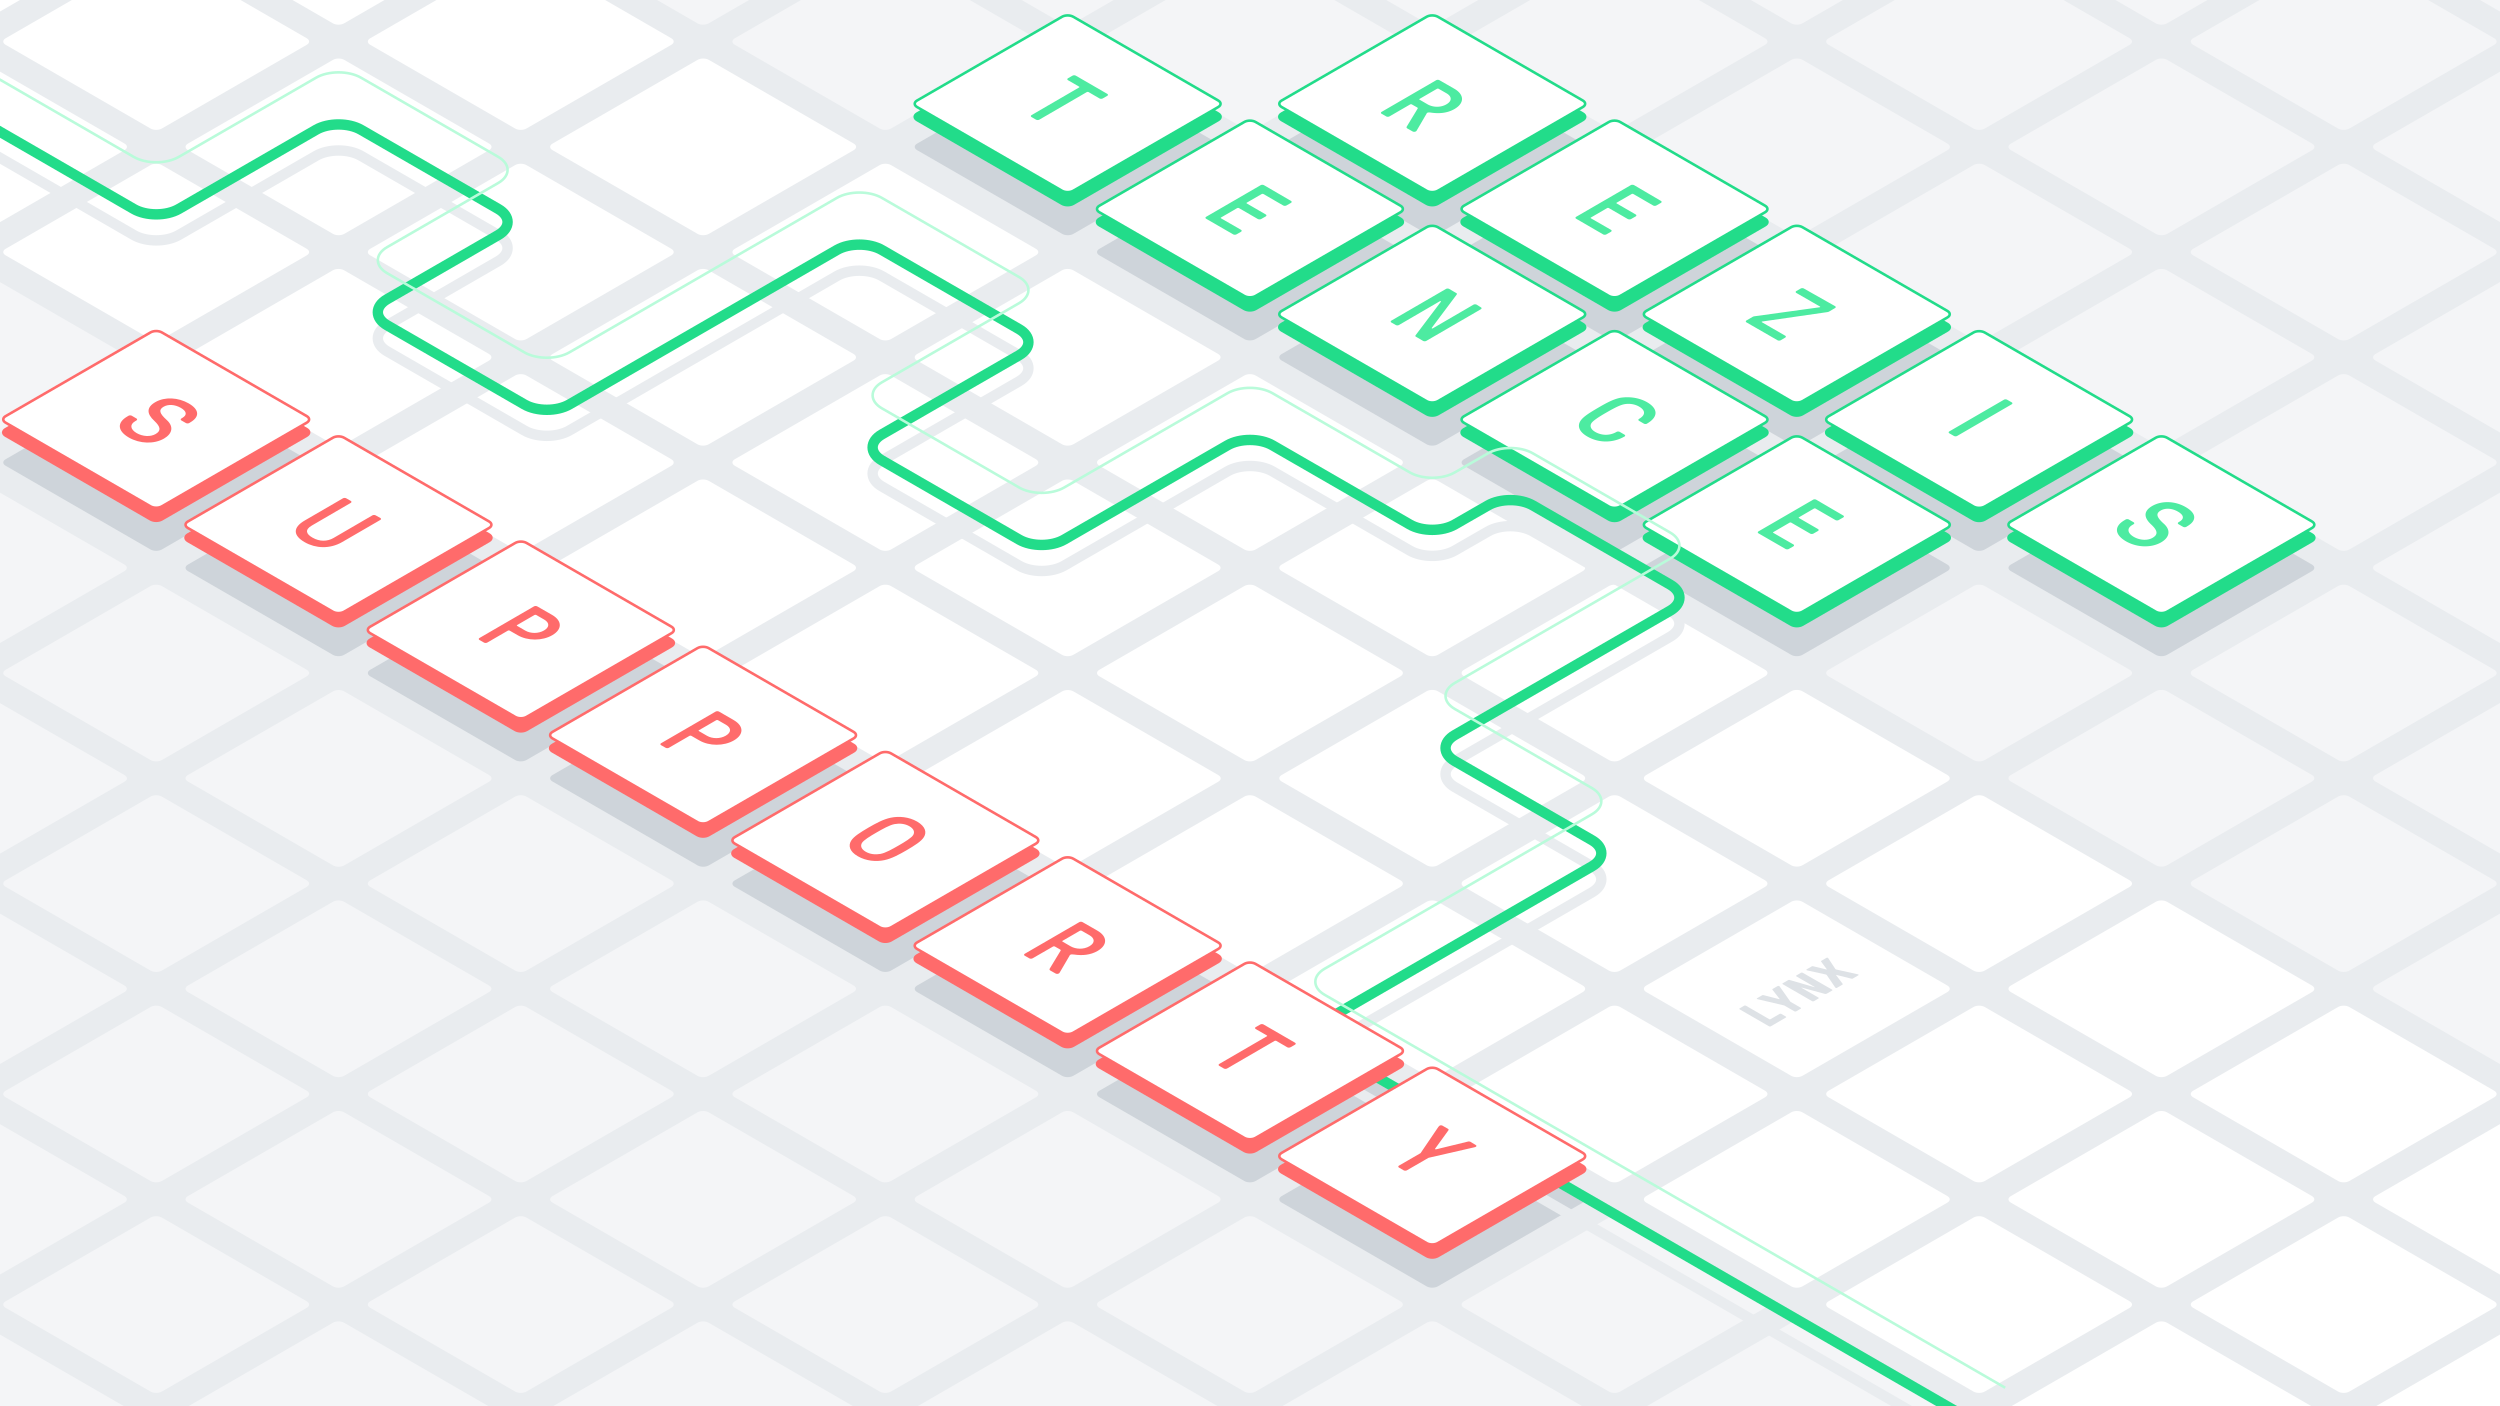 <svg xmlns="http://www.w3.org/2000/svg" xmlns:xlink="http://www.w3.org/1999/xlink" viewBox="0 0 1920 1080" xmlns:v="https://vecta.io/nano"><style><![CDATA[.R{fill:none}.S{stroke-miterlimit:10}.T{stroke-width:2}.U{stroke:#22dc8a}.V{fill:#fff}.W{stroke:#ff6b6b}.X{fill:#22dc8a}.Y{fill:#ff6b6b}.Z{fill:#ced4da}.a{fill:#f4f5f7}]]></style><path d="M-20-18.5h1960v1117H-20z" fill="#e9ecef"/><g class="V"><path d="M704.3 600.2c-2.4-1.4-2.4-3.6 0-5L815.7 531c2.4-1.4 6.3-1.4 8.7 0l111.3 64.3c2.4 1.4 2.4 3.6 0 5l-111.3 64.3c-2.4 1.4-6.3 1.4-8.7 0l-111.4-64.4z"/><use xlink:href="#B"/><use xlink:href="#B" x="-140" y="-80.8"/><path d="M284.3 357.7c-2.4-1.4-2.4-3.6 0-5l111.3-64.3c2.4-1.4 6.3-1.4 8.7 0l111.3 64.3c2.4 1.4 2.4 3.6 0 5L404.3 422c-2.4 1.4-6.3 1.4-8.7 0l-111.3-64.3z"/><use xlink:href="#B" x="-420" y="-242.5"/><path d="M4.3 196.1c-2.4-1.4-2.4-3.6 0-5l111.3-64.3c2.4-1.4 6.3-1.4 8.7 0l111.3 64.3c2.4 1.4 2.4 3.6 0 5l-111.3 64.3c-2.4 1.4-6.3 1.4-8.7 0L4.3 196.1zm-140-80.8c-2.4-1.4-2.4-3.6 0-5L-24.3 46c2.4-1.4 6.3-1.4 8.7 0l111.3 64.3c2.4 1.4 2.4 3.6 0 5l-111.3 64.3c-2.4 1.4-6.3 1.4-8.7 0l-111.4-64.3z"/><use xlink:href="#B" x="280" y="161.7"/><use xlink:href="#B" x="420" y="242.5"/><path d="M1124.3 842.7c-2.4-1.4-2.4-3.6 0-5l111.3-64.3c2.4-1.4 6.3-1.4 8.7 0l111.3 64.3c2.4 1.4 2.4 3.6 0 5L1244.3 907c-2.4 1.4-6.3 1.4-8.7 0l-111.3-64.3z"/><use xlink:href="#B" x="700" y="404.2"/><use xlink:href="#B" x="840" y="485"/><use xlink:href="#B" x="980" y="565.8"/></g><g class="Z"><use xlink:href="#B" y="161.7"/><path d="M424.3 600.2c-2.4-1.4-2.4-3.6 0-5L535.7 531c2.4-1.4 6.3-1.4 8.7 0l111.3 64.3c2.4 1.4 2.4 3.6 0 5l-111.3 64.3c-2.4 1.4-6.3 1.4-8.7 0l-111.4-64.4z"/><use xlink:href="#B" x="-280"/><use xlink:href="#B" x="-420" y="-80.8"/><path d="M4.3 357.7c-2.4-1.4-2.4-3.6 0-5l111.3-64.3c2.4-1.4 6.3-1.4 8.7 0l111.3 64.3c2.4 1.4 2.4 3.6 0 5L124.3 422c-2.4 1.4-6.3 1.4-8.7 0L4.3 357.7z"/></g><use xlink:href="#B" x="-700" y="-242.5" class="a"/><g class="Z"><use xlink:href="#B" x="140" y="242.5"/><path d="M844.3 842.7c-2.4-1.4-2.4-3.6 0-5l111.3-64.3c2.4-1.4 6.3-1.4 8.7 0l111.3 64.3c2.4 1.4 2.4 3.6 0 5L964.3 907c-2.4 1.4-6.3 1.4-8.7 0l-111.3-64.3z"/><use xlink:href="#B" x="420" y="404.2"/></g><g class="a"><use xlink:href="#B" x="560" y="485"/><use xlink:href="#B" x="700" y="565.8"/><use xlink:href="#B" x="-140" y="242.5"/><use xlink:href="#B" x="-280" y="161.7"/><path d="M144.3 600.2c-2.4-1.4-2.4-3.6 0-5L255.7 531c2.4-1.4 6.3-1.4 8.7 0l111.3 64.3c2.4 1.4 2.4 3.6 0 5l-111.3 64.3c-2.4 1.4-6.3 1.4-8.7 0l-111.4-64.4zm-140-80.8c-2.4-1.4-2.4-3.6 0-5l111.3-64.3c2.4-1.4 6.3-1.4 8.7 0l111.3 64.3c2.4 1.4 2.4 3.6 0 5l-111.3 64.3c-2.4 1.4-6.3 1.4-8.7 0L4.3 519.4z"/><use xlink:href="#B" x="-700" y="-80.8"/><path d="M564.3 842.7c-2.4-1.4-2.4-3.6 0-5l111.3-64.3c2.4-1.4 6.3-1.4 8.7 0l111.3 64.3c2.4 1.4 2.4 3.6 0 5L684.3 907c-2.4 1.4-6.3 1.4-8.7 0l-111.3-64.3z"/><use xlink:href="#B" x="140" y="404.2"/><use xlink:href="#B" x="280" y="485"/><use xlink:href="#B" x="420" y="565.8"/><path d="M284.3 842.7c-2.4-1.4-2.4-3.6 0-5l111.3-64.3c2.4-1.4 6.3-1.4 8.7 0l111.3 64.3c2.4 1.4 2.4 3.6 0 5L404.3 907c-2.4 1.4-6.3 1.4-8.7 0l-111.3-64.3z"/><use xlink:href="#B" x="-420" y="242.5"/><path d="M4.3 681.1c-2.4-1.4-2.4-3.6 0-5l111.3-64.3c2.4-1.4 6.3-1.4 8.7 0l111.3 64.3c2.4 1.4 2.4 3.6 0 5l-111.3 64.3c-2.4 1.4-6.3 1.4-8.7 0L4.3 681.1zm-140-80.9c-2.4-1.4-2.4-3.6 0-5L-24.3 531c2.4-1.4 6.3-1.4 8.7 0l111.3 64.3c2.4 1.4 2.4 3.6 0 5l-111.3 64.3c-2.4 1.4-6.3 1.4-8.7 0l-111.4-64.4z"/><use xlink:href="#B" x="-140" y="404.2"/><use xlink:href="#B" y="485"/><use xlink:href="#B" x="140" y="565.8"/><use xlink:href="#B" x="-420" y="404.2"/><path d="M4.3 842.7c-2.4-1.4-2.4-3.6 0-5l111.3-64.3c2.4-1.4 6.3-1.4 8.7 0l111.3 64.3c2.4 1.4 2.4 3.6 0 5L124.3 907c-2.4 1.4-6.3 1.4-8.7 0L4.3 842.7z"/><use xlink:href="#B" x="-700" y="242.5"/><use xlink:href="#B" x="-280" y="485"/><use xlink:href="#B" x="-140" y="565.8"/><path d="M4.3 1004.4c-2.4-1.4-2.4-3.6 0-5l111.3-64.3c2.4-1.4 6.3-1.4 8.7 0l111.3 64.3c2.4 1.4 2.4 3.6 0 5l-111.3 64.3c-2.4 1.4-6.3 1.4-8.7 0L4.3 1004.4z"/><use xlink:href="#B" x="-700" y="404.2"/><use xlink:href="#B" x="-420" y="565.8"/><use xlink:href="#B" x="-700" y="565.8"/></g><g class="V"><use xlink:href="#B" x="280"/><use xlink:href="#B" x="140" y="-80.8"/><path d="M564.3 357.7c-2.4-1.4-2.4-3.6 0-5l111.3-64.3c2.4-1.4 6.3-1.4 8.7 0l111.3 64.3c2.4 1.4 2.4 3.6 0 5L684.3 422c-2.4 1.4-6.3 1.4-8.7 0l-111.3-64.3z"/><use xlink:href="#B" x="-140" y="-242.5"/><use xlink:href="#B" x="-280" y="-323.3"/><path d="M144.3 115.3c-2.4-1.4-2.4-3.6 0-5L255.7 46c2.4-1.4 6.3-1.4 8.7 0l111.3 64.3c2.4 1.4 2.4 3.6 0 5l-111.3 64.3c-2.4 1.4-6.3 1.4-8.7 0l-111.4-64.3zM4.3 34.4c-2.4-1.4-2.4-3.6 0-5l111.3-64.3c2.4-1.4 6.3-1.4 8.7 0l111.3 64.3c2.4 1.4 2.4 3.6 0 5L124.3 98.7c-2.4 1.4-6.3 1.4-8.7 0L4.3 34.4zm-140-80.8c-2.4-1.4-2.4-3.6 0-5l111.3-64.3c2.4-1.4 6.3-1.4 8.7 0L95.7-51.4c2.4 1.4 2.4 3.6 0 5L-15.7 17.9c-2.4 1.4-6.3 1.4-8.7 0l-111.3-64.3z"/><use xlink:href="#B" x="420" y="80.8"/><use xlink:href="#B" x="560" y="161.7"/><use xlink:href="#B" x="700" y="242.5"/><path d="M1404.3 842.7c-2.4-1.4-2.4-3.6 0-5l111.3-64.3c2.4-1.4 6.3-1.4 8.7 0l111.3 64.3c2.4 1.4 2.4 3.6 0 5L1524.3 907c-2.4 1.4-6.3 1.4-8.7 0l-111.3-64.3z"/><use xlink:href="#B" x="980" y="404.2"/><use xlink:href="#B" x="1120" y="485"/><use xlink:href="#B" x="1260" y="565.8"/><use xlink:href="#B" x="420" y="-80.8"/><path d="M844.3 357.7c-2.4-1.4-2.4-3.6 0-5l111.3-64.3c2.4-1.4 6.3-1.4 8.7 0l111.3 64.3c2.4 1.4 2.4 3.6 0 5L964.3 422c-2.4 1.4-6.3 1.4-8.7 0l-111.3-64.3z"/><use xlink:href="#B" x="140" y="-242.5"/><use xlink:href="#B" y="-323.3"/><path d="M424.3 115.3c-2.4-1.4-2.4-3.6 0-5L535.7 46c2.4-1.4 6.3-1.4 8.7 0l111.3 64.3c2.4 1.4 2.4 3.6 0 5l-111.3 64.3c-2.4 1.4-6.3 1.4-8.7 0l-111.4-64.3zm-140-80.9c-2.4-1.4-2.4-3.6 0-5l111.3-64.3c2.4-1.4 6.3-1.4 8.7 0l111.3 64.3c2.4 1.4 2.4 3.6 0 5L404.3 98.7c-2.4 1.4-6.3 1.4-8.7 0L284.3 34.4zm-140-80.8c-2.4-1.4-2.4-3.6 0-5l111.3-64.3c2.4-1.4 6.3-1.4 8.7 0l111.3 64.3c2.4 1.4 2.4 3.6 0 5L264.3 17.9c-2.4 1.4-6.3 1.4-8.7 0L144.3-46.4z"/><use xlink:href="#B" x="560"/><use xlink:href="#B" x="700" y="80.8"/><use xlink:href="#B" x="840" y="161.7"/><use xlink:href="#B" x="980" y="242.5"/><path d="M1684.3 842.7c-2.4-1.4-2.4-3.6 0-5l111.3-64.3c2.4-1.4 6.3-1.4 8.7 0l111.3 64.3c2.4 1.4 2.4 3.6 0 5L1804.3 907c-2.4 1.4-6.3 1.4-8.7 0l-111.3-64.3z"/><use xlink:href="#B" x="1260" y="404.2"/></g><g class="Z"><path d="M1124.3 357.7c-2.4-1.4-2.4-3.6 0-5l111.3-64.3c2.4-1.4 6.3-1.4 8.7 0l111.3 64.3c2.4 1.4 2.4 3.6 0 5L1244.3 422c-2.4 1.4-6.3 1.4-8.7 0l-111.3-64.3z"/><use xlink:href="#B" x="420" y="-242.5"/><use xlink:href="#B" x="280" y="-323.3"/><path d="M704.3 115.3c-2.4-1.4-2.4-3.6 0-5L815.7 46c2.4-1.4 6.3-1.4 8.7 0l111.3 64.3c2.4 1.4 2.4 3.6 0 5l-111.3 64.3c-2.4 1.4-6.3 1.4-8.7 0l-111.4-64.3z"/></g><path d="M564.3 34.4c-2.4-1.4-2.4-3.6 0-5l111.3-64.3c2.4-1.4 6.3-1.4 8.7 0l111.3 64.3c2.4 1.4 2.4 3.6 0 5L684.3 98.7c-2.4 1.4-6.3 1.4-8.7 0L564.3 34.4zm-140-80.8c-2.4-1.4-2.4-3.6 0-5l111.3-64.3c2.4-1.4 6.3-1.4 8.7 0l111.3 64.3c2.4 1.4 2.4 3.6 0 5L544.3 17.9c-2.4 1.4-6.3 1.4-8.7 0L424.3-46.4z" class="a"/><use xlink:href="#B" x="700" y="-80.8" class="Z"/><g class="a"><use xlink:href="#B" x="840"/><use xlink:href="#B" x="980" y="80.8"/><use xlink:href="#B" x="1120" y="161.7"/><use xlink:href="#B" x="1260" y="242.5"/></g><g class="Z"><use xlink:href="#B" x="700" y="-242.5"/><use xlink:href="#B" x="560" y="-323.3"/><path d="M984.3 115.3c-2.4-1.4-2.4-3.6 0-5L1095.7 46c2.4-1.4 6.3-1.4 8.7 0l111.3 64.3c2.4 1.4 2.4 3.6 0 5l-111.3 64.3c-2.4 1.4-6.3 1.4-8.7 0l-111.4-64.3z"/></g><path d="M844.3 34.4c-2.4-1.4-2.4-3.6 0-5l111.3-64.3c2.4-1.4 6.3-1.4 8.7 0l111.3 64.3c2.4 1.4 2.4 3.6 0 5L964.3 98.7c-2.4 1.4-6.3 1.4-8.7 0L844.3 34.4zm-140-80.8c-2.4-1.4-2.4-3.6 0-5l111.3-64.3c2.4-1.4 6.3-1.4 8.7 0l111.3 64.3c2.4 1.4 2.4 3.6 0 5L824.3 17.9c-2.4 1.4-6.3 1.4-8.7 0L704.3-46.4z" class="a"/><g class="Z"><path d="M1404.3 357.7c-2.4-1.4-2.4-3.6 0-5l111.3-64.3c2.4-1.4 6.3-1.4 8.7 0l111.3 64.3c2.4 1.4 2.4 3.6 0 5L1524.3 422c-2.4 1.4-6.3 1.4-8.7 0l-111.3-64.3z"/><use xlink:href="#B" x="980" y="-80.8"/></g><g class="a"><use xlink:href="#B" x="1120"/><use xlink:href="#B" x="1260" y="80.8"/><use xlink:href="#B" x="840" y="-323.3"/><path d="M1264.3 115.3c-2.4-1.4-2.4-3.6 0-5L1375.7 46c2.4-1.4 6.3-1.4 8.7 0l111.3 64.3c2.4 1.4 2.4 3.6 0 5l-111.3 64.3c-2.4 1.4-6.3 1.4-8.7 0l-111.4-64.3z"/><use xlink:href="#B" x="560" y="-485"/><path d="M984.3-46.4c-2.4-1.4-2.4-3.6 0-5l111.3-64.3c2.4-1.4 6.3-1.4 8.7 0l111.3 64.3c2.4 1.4 2.4 3.6 0 5l-111.3 64.3c-2.4 1.4-6.3 1.4-8.7 0L984.3-46.4z"/><use xlink:href="#B" x="980" y="-242.5"/><path d="M1684.3 357.7c-2.4-1.4-2.4-3.6 0-5l111.3-64.3c2.4-1.4 6.3-1.4 8.7 0l111.3 64.3c2.4 1.4 2.4 3.6 0 5L1804.3 422c-2.4 1.4-6.3 1.4-8.7 0l-111.3-64.3z"/><use xlink:href="#B" x="1260" y="-80.8"/><path d="M1544.3 115.3c-2.4-1.4-2.4-3.6 0-5L1655.7 46c2.4-1.4 6.3-1.4 8.7 0l111.3 64.3c2.4 1.4 2.4 3.6 0 5l-111.3 64.3c-2.4 1.4-6.3 1.4-8.7 0l-111.4-64.3z"/><use xlink:href="#B" x="840" y="-485"/><use xlink:href="#B" x="700" y="-565.8"/><use xlink:href="#B" x="1120" y="-323.3"/><use xlink:href="#B" x="1260" y="-242.5"/><use xlink:href="#B" x="1120" y="-485"/><use xlink:href="#B" x="980" y="-565.8"/><path d="M1824.3 115.3c-2.4-1.4-2.4-3.6 0-5L1935.7 46c2.4-1.4 6.3-1.4 8.7 0l111.3 64.3c2.4 1.4 2.4 3.6 0 5l-111.3 64.3c-2.4 1.4-6.3 1.4-8.7 0l-111.4-64.3z"/><use xlink:href="#B" x="1260" y="-565.8"/></g><g stroke-width="8" class="R S"><path d="M-40 98.1l142.7 82.4c9.5 5.5 25.1 5.5 34.6 0l105.4-60.8c9.5-5.5 25.1-5.5 34.6 0l105.4 60.8c9.5 5.5 9.5 14.5 0 20l-85.4 49.3c-9.5 5.5-9.5 14.5 0 20l105.4 60.8c9.5 5.5 25.1 5.5 34.6 0L642.7 212c9.5-5.5 25.1-5.5 34.6 0l105.4 60.8c9.5 5.5 9.5 14.5 0 20l-105.4 60.8c-9.5 5.5-9.5 14.5 0 20l105.4 60.8c9.5 5.5 25.1 5.5 34.6 0L942.7 362c9.5-5.5 25.1-5.5 34.6 0l105.4 60.8c9.5 5.5 25.1 5.5 34.6 0l25.4-14.6c9.5-5.5 25.1-5.5 34.6 0l105.4 60.8c9.5 5.5 9.5 14.5 0 20l-165.4 95.5c-9.5 5.5-9.5 14.5 0 20l105.4 60.8c9.5 5.5 9.5 14.5 0 20L1017.3 804c-9.5 5.5-9.5 14.5 0 20l522.7 301.8" stroke="#e9ecef"/><path d="M-40 78.1l142.7 82.4c9.5 5.5 25.1 5.5 34.6 0l105.4-60.8c9.5-5.5 25.1-5.5 34.6 0l105.4 60.8c9.5 5.5 9.5 14.5 0 20l-85.4 49.3c-9.5 5.5-9.5 14.5 0 20l105.4 60.8c9.5 5.5 25.1 5.5 34.6 0L642.7 192c9.5-5.5 25.1-5.5 34.6 0l105.4 60.8c9.5 5.5 9.5 14.5 0 20l-105.4 60.8c-9.5 5.5-9.5 14.5 0 20l105.4 60.8c9.5 5.5 25.1 5.5 34.6 0L942.7 342c9.5-5.5 25.1-5.5 34.6 0l105.4 60.8c9.5 5.5 25.1 5.5 34.6 0l25.4-14.6c9.5-5.5 25.1-5.5 34.6 0l105.4 60.8c9.5 5.5 9.5 14.5 0 20l-165.4 95.5c-9.5 5.5-9.5 14.5 0 20l105.4 60.8c9.5 5.5 9.5 14.5 0 20L1017.3 784c-9.5 5.5-9.5 14.5 0 20l522.7 301.8" class="U"/></g><path d="M1407 760c.4.2.4.6 0 .8l-4 2.3c-.6.3-1.1.3-1.5.2l-17.6-4.8c-.3-.1-.4.1-.2.2l12.8 7.4c.4.2.4.6 0 .8l-3.4 2a1.71 1.71 0 0 1-1.4 0l-22.5-13c-.4-.2-.4-.6 0-.8l4-2.3c.5-.3 1-.3 1.5-.1l18.6 5.4c.3.1.4-.1.2-.2l-13.8-8c-.4-.2-.4-.6 0-.8l3.4-2a1.71 1.71 0 0 1 1.4 0L1407 760zm-40.6-2.7c.2.1.3.2.5.5l8.2 11.6 7.8 4.5c.4.2.4.6 0 .8l-3.4 2a1.71 1.71 0 0 1-1.4 0l-7.8-4.5-20-4.7c-.5-.1-.7-.2-.9-.3s-.3-.4.1-.6l3.8-2.2c.3-.2.7-.2 1.2-.1l11.7 3c.3.1.4.1.5 0s.1-.2-.1-.3l-5.3-6.8c-.2-.3-.2-.5.1-.7l3.8-2.2c.6-.2.9-.1 1.2 0zm5.1 23.4c.4.2.4.6 0 .8l-11.5 6.7a1.71 1.71 0 0 1-1.4 0l-22.5-13c-.4-.2-.4-.6 0-.8l3.4-2a1.71 1.71 0 0 1 1.4 0l18 10.4c.2.1.5.1.7 0l7.1-4.1a1.71 1.71 0 0 1 1.4 0l3.4 2z" enable-background="new" fill="#dee2e6"/><path d="M1427.2 748.4c.2.1.4.4-.1.7l-4.1 2.4c-.3.2-.6.2-1.2.1l-11.2-2.8c-.2-.1-.3-.1-.4 0s-.1.1 0 .2l4.9 6.5c.2.3.2.5-.1.7l-4.1 2.4c-.4.3-1 .2-1.2 0a3.17 3.17 0 0 1-.5-.6l-6.2-9.1-.3-.3c-.1-.1-.3-.1-.5-.2l-14.2-3.1c-.2-.1-.4-.1-.5-.2-.3-.2-.3-.4.1-.7l3.8-2.2c.3-.2.6-.2 1.2-.1l9.9 2.4c.2.1.3.1.4 0s.1-.1 0-.2l-4.2-5.7c-.2-.3-.2-.5.1-.7l3.8-2.2c.5-.3.9-.2 1.2-.1.1.1.3.2.3.3l5.4 8.2.3.3c.1.1.2.1.5.2l15.8 3.5c.6.1.8.2 1.1.3z" fill="#dee2e6"/><use xlink:href="#B" x="-140" y="57.7" class="Y"/><use xlink:href="#B" x="-140" y="57.7" class="R S T W"/><use xlink:href="#C" class="Y"/><use xlink:href="#C" class="R S T W"/><use xlink:href="#B" x="-420" y="-103.9" class="Y"/><use xlink:href="#B" x="-420" y="-103.9" class="R S T W"/><use xlink:href="#D" class="Y"/><use xlink:href="#D" class="R S T W"/><use xlink:href="#B" y="138.5" class="Y"/><use xlink:href="#B" y="138.5" class="R S T W"/><use xlink:href="#B" x="140" y="219.4" class="Y"/><use xlink:href="#B" x="140" y="219.4" class="R S T W"/><use xlink:href="#B" x="280" y="300.2" class="Y"/><use xlink:href="#B" x="280" y="300.2" class="R S T W"/><use xlink:href="#B" x="420" y="381" class="Y"/><use xlink:href="#B" x="420" y="381" class="R S T W"/><use xlink:href="#E" class="X"/><use xlink:href="#E" class="R S T U"/><use xlink:href="#B" x="700" y="-265.6" class="X"/><use xlink:href="#B" x="700" y="-265.6" class="R S T U"/><use xlink:href="#F" class="X"/><use xlink:href="#F" class="R S T U"/><use xlink:href="#G" class="X"/><use xlink:href="#G" class="R S T U"/><use xlink:href="#B" x="980" y="-103.9" class="X"/><use xlink:href="#B" x="980" y="-103.9" class="R S T U"/><use xlink:href="#B" x="420" y="-265.6" class="X"/><use xlink:href="#B" x="420" y="-265.6" class="R S T U"/><use xlink:href="#H" class="X"/><use xlink:href="#H" class="R S T U"/><use xlink:href="#I" class="X"/><use xlink:href="#I" class="R S T U"/><use xlink:href="#J" class="X"/><use xlink:href="#J" class="R S T U"/><use xlink:href="#B" x="700" y="-103.9" class="X"/><use xlink:href="#B" x="700" y="-103.9" class="R S T U"/><use xlink:href="#K" class="V"/><use xlink:href="#K" class="R S T U"/><use xlink:href="#B" x="700" y="-275.6" class="V"/><use xlink:href="#B" x="700" y="-275.6" class="R S T U"/><use xlink:href="#L" class="V"/><use xlink:href="#L" class="R S T U"/><use xlink:href="#M" class="V"/><use xlink:href="#M" class="R S T U"/><use xlink:href="#B" x="980" y="-113.9" class="V"/><use xlink:href="#B" x="980" y="-113.9" class="R S T U"/><use xlink:href="#B" x="420" y="-275.6" class="V"/><use xlink:href="#B" x="420" y="-275.6" class="R S T U"/><use xlink:href="#N" class="V"/><use xlink:href="#N" class="R S T U"/><use xlink:href="#O" class="V"/><use xlink:href="#O" class="R S T U"/><use xlink:href="#P" class="V"/><use xlink:href="#P" class="R S T U"/><use xlink:href="#B" x="700" y="-113.9" class="V"/><use xlink:href="#B" x="700" y="-113.9" class="R S T U"/><use xlink:href="#B" x="-140" y="47.7" class="V"/><use xlink:href="#B" x="-140" y="47.7" class="R S T W"/><use xlink:href="#Q" class="V"/><use xlink:href="#Q" class="R S T W"/><use xlink:href="#B" x="-420" y="-113.9" class="V"/><use xlink:href="#B" x="-420" y="-113.9" class="R S T W"/><use xlink:href="#R" class="V"/><use xlink:href="#R" class="R S T W"/><use xlink:href="#B" y="128.5" class="V"/><use xlink:href="#B" y="128.5" class="R S T W"/><use xlink:href="#B" x="140" y="209.4" class="V"/><use xlink:href="#B" x="140" y="209.4" class="R S T W"/><use xlink:href="#B" x="280" y="290.2" class="V"/><use xlink:href="#B" x="280" y="290.2" class="R S T W"/><use xlink:href="#B" x="420" y="371" class="V"/><use xlink:href="#B" x="420" y="371" class="R S T W"/><g class="Y"><path d="M144.9 309.8c8.2 4.7 8.7 10.3 1.2 14.6l-.8.5c-.7.4-1.8.4-2.5 0l-3.5-2c-.7-.4-.7-1.1 0-1.5l.8-.5c3.8-2.2 3.3-5.1-1.3-7.7s-9.6-2.9-13.2-.8c-3.9 2.3-3.3 5 2.5 10.2 5.4 4.9 4.4 10.4-2.1 14.2-7.6 4.4-18.6 4.1-27.1-.8-8.7-5.1-9.2-11.4-1.2-16.1l1-.6c.7-.4 1.8-.4 2.5 0l3.6 2.1c.7.4.7 1.1 0 1.5l-1 .6c-4.3 2.5-3.8 6.2 1.1 9.1 4.7 2.7 10.6 3 14.5.8 4.4-2.5 4.1-5.5-.9-10.2-5.8-5.3-6.2-10.3.7-14.3 7.5-4.4 17.8-3.6 25.7.9zm147.2 88c.7.4.7 1.1 0 1.5l-29.3 17c-9.5 5.5-20.5 4.9-28.8.1-8.9-5.1-9.4-11.2.1-16.7l29.3-17c.7-.4 1.8-.4 2.5 0l3.5 2c.7.4.7 1.1 0 1.5l-29.9 17.4c-5.7 3.3-4.3 6.6.5 9.3 5.5 3.2 11.4 3 16.1.3l29.9-17.4c.7-.4 1.8-.4 2.5 0l3.6 2zm132 74.5c7.7 4.5 7.8 11 .1 15.5s-19 4.5-26.7 0l-6.1-3.5c-.4-.2-.9-.2-1.3 0l-15.9 9.2c-.7.4-1.8.4-2.5 0l-3.5-2c-.7-.4-.7-1.1 0-1.5l41.9-24.3c.7-.4 1.8-.4 2.5 0l11.5 6.6zm-20.7 12c4.2 2.4 10.1 2.4 14.4-.1s4.4-5.9.1-8.4l-6.1-3.5c-.4-.2-.9-.2-1.3 0l-13.3 7.7c-.4.2-.4.5 0 .7l6.2 3.6m160.2 68.8c7.7 4.5 7.8 11 .1 15.5s-19 4.5-26.7 0l-6.1-3.5c-.4-.2-.9-.2-1.3 0l-15.9 9.2c-.7.4-1.8.4-2.5 0l-3.5-2c-.7-.4-.7-1.1 0-1.5l41.9-24.3c.7-.4 1.8-.4 2.6 0l11.4 6.6zm-20.6 12c4.2 2.4 10.1 2.4 14.4-.1s4.4-5.9.1-8.4l-6.1-3.5c-.4-.2-.9-.2-1.3 0l-13.3 7.7c-.4.2-.4.5 0 .7l6.2 3.6m166.6 77.7c-2 3.4-7.3 6.6-13.2 10.1-5.9 3.4-11.5 6.5-17.3 7.7-6.3 1.3-13.9.7-20.3-3s-7.4-8.1-5.2-11.8c2-3.4 7.3-6.6 13.2-10.1 5.9-3.4 11.5-6.5 17.3-7.7 6.3-1.3 13.9-.7 20.3 3 6.4 3.8 7.4 8.2 5.2 11.8zm-33.4 13c3.9-.7 9.3-3.8 14-6.5s10-5.9 11.2-8.1.5-4.6-2.9-6.6-7.5-2.4-11.4-1.7-9.3 3.8-14 6.5-10 5.9-11.2 8.1-.5 4.6 2.9 6.6 7.5 2.4 11.4 1.7M821.4 734l-7.6 13c-.1.2-.3.5-.8.7-.6.3-1.5.4-2.4-.1l-3.9-2.2c-.8-.5-.8-1-.5-1.5l8.3-13.7c.2-.3.3-.7-.5-1.1l-3.9-2.2c-.4-.2-.9-.2-1.3 0L793 736c-.7.4-1.8.4-2.5 0l-3.5-2c-.7-.4-.7-1.1 0-1.5l41.9-24.3c.7-.4 1.8-.4 2.5 0l11.5 6.6c7.4 4.3 8.1 10.8.1 15.5-5.5 3.2-11.8 3.7-18 2.8-1.3-.2-2.3-.2-2.9.1-.4.2-.6.4-.7.8zm.9-7.2c3.9 2.2 9.8 2.6 14.4-.1s4-6.1.1-8.4l-6.1-3.5c-.4-.2-.9-.2-1.3 0l-13.3 7.7c-.4.2-.4.5 0 .7l6.2 3.6"/><use xlink:href="#S"/><path d="M1133.4 879.4c.6.3.7.9.1 1.3-.3.2-.6.3-1.5.5l-34.9 8-16.6 9.6c-.7.4-1.8.4-2.5 0l-3.6-2.1c-.7-.4-.7-1.1 0-1.5l16.6-9.6 13.7-20.2c.4-.5.6-.7.9-.9.6-.4 1.7-.3 2.2 0l4.2 2.4c.6.3.7.7.3 1.3l-10 13.8c-.3.3-.3.5-.1.6.3.1.6.1 1.1 0l23.8-5.8c1-.3 1.6-.2 2.2.1l4.1 2.5z"/></g><g fill="#4deba1"><path d="M991.5 154.3c.7.4.7 1.1 0 1.5l-3.5 2c-.7.4-1.8.4-2.5 0l-15.2-8.8c-.4-.2-.9-.2-1.3 0l-11.4 6.6c-.4.2-.4.5 0 .7l14.5 8.4c.7.4.7 1.1 0 1.5l-3.5 2c-.7.4-1.8.4-2.6 0l-14.5-8.4c-.4-.2-.9-.2-1.3 0l-12.4 7.2c-.4.2-.4.5 0 .7l15.3 8.8c.7.4.7 1.1 0 1.5l-3.5 2c-.7.4-1.8.4-2.5 0l-20.8-12c-.7-.4-.7-1.1 0-1.5l41.9-24.3c.7-.4 1.8-.4 2.5 0l20.8 12.1z"/><use xlink:href="#S" x="-144.2" y="-728.7"/><path d="M1137.3 236c.7.4.7 1.1 0 1.5l-41.9 24.3c-.7.4-1.8.4-2.5 0l-5.3-3.1c-.7-.4-.8-.7-.3-1.4l19.1-25.3c.3-.4.3-.6.1-.7s-.5-.1-.8.1l-31.3 18.2c-.7.4-1.8.4-2.5 0l-3.3-1.9c-.7-.4-.7-1.1 0-1.5l41.9-24.3c.7-.4 1.8-.4 2.5 0l5.3 3.1c.7.4.8.7.3 1.4l-18.8 25.1c-.3.4-.3.6-.1.7s.5.1.8-.1l31.1-18.1c.7-.4 1.8-.4 2.5 0l3.2 2zm127.5 72.8c8.7 5 9 11.4 0 16.6-.6.4-1.8.3-2.4-.1l-3.6-2.1c-.7-.4-.7-1.1 0-1.5 5.2-3 5-6.6-.1-9.5-3.3-1.9-7.6-2.5-11.5-1.7-3.8.8-9.1 3.8-13.8 6.5s-9.8 5.9-11.2 8c-1.4 2.3-.4 4.8 2.9 6.7a16.3 16.3 0 0 0 16.4 0c.7-.4 1.8-.4 2.5 0l3.6 2.1c.6.4.8 1 .1 1.4-9 5.2-20 5.1-28.7 0-6.4-3.7-7.6-8.1-5.3-11.8 2.1-3.4 7.5-6.6 13.4-10.1 5.9-3.4 11.4-6.6 17.3-7.8 6.4-1 14-.3 20.4 3.3zm150.8 87.1c.7.4.7 1.1 0 1.5l-3.5 2c-.7.4-1.8.4-2.5 0l-15.2-8.8c-.4-.2-.9-.2-1.3 0l-11.4 6.6c-.4.2-.4.5 0 .7l14.5 8.4c.7.4.7 1.1 0 1.5l-3.5 2c-.7.4-1.8.4-2.5 0l-14.5-8.4c-.4-.2-.9-.2-1.3 0l-12.4 7.2c-.4.2-.4.5 0 .7l15.3 8.8c.7.4.7 1.1 0 1.5l-3.5 2c-.7.4-1.8.4-2.5 0l-20.8-12c-.7-.4-.7-1.1 0-1.5l41.9-24.3c.7-.4 1.8-.4 2.5 0l20.7 12.1zm-140-241.6c.7.4.7 1.1 0 1.5l-3.5 2c-.7.4-1.8.4-2.5 0l-15.2-8.8c-.4-.2-.9-.2-1.3 0l-11.4 6.6c-.4.2-.4.5 0 .7l14.5 8.4c.7.4.7 1.1 0 1.5l-3.5 2c-.7.4-1.8.4-2.6 0l-14.5-8.4c-.4-.2-.9-.2-1.3 0l-12.4 7.2c-.4.2-.4.5 0 .7l15.3 8.8c.7.4.7 1.1 0 1.5l-3.5 2c-.7.4-1.8.4-2.5 0l-20.7-12c-.7-.4-.7-1.1 0-1.5l41.9-24.3c.7-.4 1.8-.4 2.6 0l20.6 12.1zm133.7 80.8c.7.4.7 1.1 0 1.5l-4.6 2.7c-.4.2-.8.3-1.3.4l-49.9 7.2c-.5.1-.7.3-.3.6l17.8 10.3c.7.4.7 1.1 0 1.5l-3.4 2c-.7.4-1.8.4-2.5 0l-23.8-13.7c-.7-.4-.7-1.1 0-1.5l4.8-2.8c.4-.2.8-.3 1.3-.4l50-6.9c.5-.1.7-.3.3-.6l-18.1-10.4c-.7-.4-.7-1.1 0-1.5l3.3-1.9c.7-.4 1.8-.4 2.5 0l23.9 13.5zM1545 309c.7.4.7 1.1 0 1.5l-41.9 24.3c-.7.4-1.8.4-2.5 0l-3.5-2c-.7-.4-.7-1.1 0-1.5L1539 307c.7-.4 1.8-.4 2.5 0l3.5 2zm133.7 80.5c8.2 4.7 8.6 10.3 1.2 14.6l-.8.5c-.7.4-1.8.4-2.5 0l-3.5-2c-.7-.4-.7-1.1 0-1.5l.8-.5c3.8-2.2 3.3-5.1-1.3-7.7-4.5-2.6-9.6-2.9-13.2-.8-3.9 2.3-3.3 5 2.5 10.2 5.4 4.9 4.4 10.4-2.1 14.2-7.6 4.4-18.6 4.1-27.1-.8-8.7-5.1-9.2-11.4-1.2-16.1l1-.6c.7-.4 1.8-.4 2.5 0l3.6 2.1c.7.4.7 1.1 0 1.5l-1 .6c-4.3 2.5-3.8 6.2 1.1 9.1 4.7 2.7 10.6 3 14.4.8 4.4-2.5 4.1-5.5-.9-10.2-5.8-5.3-6.2-10.3.7-14.3 7.7-4.4 18-3.7 25.8.9zM1095.6 87.3l-7.6 13c-.1.2-.3.5-.8.7-.6.3-1.5.4-2.4-.1l-3.9-2.2c-.8-.5-.8-1-.5-1.5l8.3-13.7c.2-.3.3-.7-.5-1.1l-3.9-2.2c-.4-.2-.9-.2-1.3 0l-15.9 9.2c-.7.4-1.8.4-2.5 0l-3.5-2c-.7-.4-.7-1.1 0-1.5l41.9-24.3c.7-.4 1.8-.4 2.5 0l11.5 6.6c7.4 4.3 8.1 10.8.1 15.5-5.5 3.2-11.8 3.7-18 2.8-1.3-.2-2.3-.2-2.9.1-.3.2-.5.4-.6.7zm.9-7.1c3.9 2.2 9.8 2.6 14.4-.1s4-6.1.1-8.4l-6.1-3.5c-.4-.2-.9-.2-1.3 0l-13.3 7.7c-.4.2-.4.5 0 .7l6.2 3.6"/></g><path d="M-40 38.1l142.7 82.4c9.5 5.5 25.1 5.5 34.6 0l105.4-60.8c9.5-5.5 25.1-5.5 34.6 0l105.4 60.8c9.5 5.5 9.5 14.5 0 20l-85.4 49.3c-9.5 5.5-9.5 14.5 0 20l105.4 60.8c9.5 5.5 25.1 5.5 34.6 0L642.7 152c9.5-5.5 25.1-5.5 34.6 0l105.4 60.8c9.5 5.5 9.5 14.5 0 20l-105.4 60.8c-9.5 5.5-9.5 14.5 0 20l105.4 60.8c9.5 5.5 25.1 5.5 34.6 0L942.7 302c9.5-5.5 25.1-5.5 34.6 0l105.4 60.8c9.5 5.5 25.1 5.5 34.6 0l25.4-14.6c9.5-5.5 25.1-5.5 34.6 0l105.4 60.8c9.5 5.5 9.5 14.5 0 20l-165.4 95.5c-9.5 5.5-9.5 14.5 0 20l105.4 60.8c9.5 5.5 9.5 14.5 0 20L1017.3 744c-9.5 5.5-9.5 14.5 0 20l522.7 301.8" stroke="#b9fbda" class="R S T"/><defs ><path id="B" d="M564.3 519.4c-2.4-1.4-2.4-3.6 0-5l111.3-64.3c2.4-1.4 6.3-1.4 8.7 0l111.3 64.3c2.4 1.4 2.4 3.6 0 5l-111.3 64.3c-2.4 1.4-6.3 1.4-8.7 0l-111.3-64.3z"/><path id="C" d="M284.3 496.3c-2.4-1.4-2.4-3.6 0-5L395.7 427c2.4-1.4 6.3-1.4 8.7 0l111.3 64.3c2.4 1.4 2.4 3.6 0 5l-111.3 64.3c-2.4 1.4-6.3 1.4-8.7 0l-111.4-64.3z"/><path id="D" d="M4.3 334.6c-2.4-1.4-2.4-3.6 0-5l111.3-64.3c2.4-1.4 6.3-1.4 8.7 0l111.3 64.3c2.4 1.4 2.4 3.6 0 5l-111.3 64.3c-2.4 1.4-6.3 1.4-8.7 0L4.3 334.6z"/><path id="E" d="M984.3 92.2c-2.4-1.4-2.4-3.6 0-5l111.3-64.3c2.4-1.4 6.3-1.4 8.7 0l111.3 64.3c2.4 1.4 2.4 3.6 0 5l-111.3 64.3c-2.4 1.4-6.3 1.4-8.7 0L984.3 92.2z"/><path id="F" d="M1124.3 173c-2.4-1.4-2.4-3.6 0-5l111.3-64.3c2.4-1.4 6.3-1.4 8.7 0l111.3 64.3c2.4 1.4 2.4 3.6 0 5l-111.3 64.3c-2.4 1.4-6.3 1.4-8.7 0L1124.3 173z"/><path id="G" d="M1404.3 334.7c-2.4-1.4-2.4-3.6 0-5l111.3-64.3c2.4-1.4 6.3-1.4 8.7 0l111.3 64.3c2.4 1.4 2.4 3.6 0 5L1524.3 399c-2.4 1.4-6.3 1.4-8.7 0l-111.3-64.3z"/><path id="H" d="M844.3 173c-2.4-1.4-2.4-3.6 0-5l111.3-64.3c2.4-1.4 6.3-1.4 8.7 0l111.3 64.3c2.4 1.4 2.4 3.6 0 5l-111.3 64.3c-2.4 1.4-6.3 1.4-8.7 0L844.3 173z"/><path id="I" d="M704.3 92.2c-2.4-1.4-2.4-3.6 0-5l111.3-64.3c2.4-1.4 6.3-1.4 8.7 0l111.3 64.3c2.4 1.4 2.4 3.6 0 5l-111.3 64.3c-2.4 1.4-6.3 1.4-8.7 0L704.3 92.2z"/><path id="J" d="M1124.3 334.7c-2.4-1.4-2.4-3.6 0-5l111.3-64.3c2.4-1.4 6.3-1.4 8.7 0l111.3 64.3c2.4 1.4 2.4 3.6 0 5L1244.3 399c-2.4 1.4-6.3 1.4-8.7 0l-111.3-64.3z"/><path id="K" d="M984.3 82.2c-2.4-1.4-2.4-3.6 0-5l111.3-64.3c2.4-1.4 6.3-1.4 8.7 0l111.3 64.3c2.4 1.4 2.4 3.6 0 5l-111.3 64.3c-2.4 1.4-6.3 1.4-8.7 0L984.3 82.2z"/><path id="L" d="M1124.3 163c-2.4-1.4-2.4-3.6 0-5l111.3-64.3c2.4-1.4 6.3-1.4 8.7 0l111.3 64.3c2.4 1.4 2.4 3.6 0 5l-111.3 64.3c-2.4 1.4-6.3 1.4-8.7 0L1124.3 163z"/><path id="M" d="M1404.3 324.7c-2.4-1.4-2.4-3.6 0-5l111.3-64.3c2.4-1.4 6.3-1.4 8.7 0l111.3 64.3c2.4 1.4 2.4 3.6 0 5L1524.3 389c-2.4 1.4-6.3 1.4-8.7 0l-111.3-64.3z"/><path id="N" d="M844.3 163c-2.4-1.4-2.4-3.6 0-5l111.3-64.3c2.4-1.4 6.3-1.4 8.7 0l111.3 64.3c2.4 1.4 2.4 3.6 0 5l-111.3 64.3c-2.4 1.4-6.3 1.4-8.7 0L844.3 163z"/><path id="O" d="M704.3 82.2c-2.4-1.4-2.4-3.6 0-5l111.3-64.3c2.4-1.4 6.3-1.4 8.7 0l111.3 64.3c2.4 1.4 2.4 3.6 0 5l-111.3 64.3c-2.4 1.4-6.3 1.4-8.7 0L704.3 82.2z"/><path id="P" d="M1124.3 324.7c-2.4-1.4-2.4-3.6 0-5l111.3-64.3c2.4-1.4 6.3-1.4 8.7 0l111.3 64.3c2.4 1.4 2.4 3.6 0 5L1244.3 389c-2.4 1.4-6.3 1.4-8.7 0l-111.3-64.3z"/><path id="Q" d="M284.3 486.3c-2.4-1.4-2.4-3.6 0-5L395.7 417c2.4-1.4 6.3-1.4 8.7 0l111.3 64.3c2.4 1.4 2.4 3.6 0 5l-111.3 64.3c-2.4 1.4-6.3 1.4-8.7 0l-111.4-64.3z"/><path id="R" d="M4.3 324.6c-2.4-1.4-2.4-3.6 0-5l111.3-64.3c2.4-1.4 6.3-1.4 8.7 0l111.3 64.3c2.4 1.4 2.4 3.6 0 5l-111.3 64.3c-2.4 1.4-6.3 1.4-8.7 0L4.3 324.6z"/><path id="S" d="M994.6 800.8c.7.4.7 1.1 0 1.5l-3.5 2c-.7.4-1.8.4-2.5 0l-8.4-4.9c-.4-.2-.9-.2-1.3 0l-36.5 21.2c-.7.4-1.8.4-2.5 0l-3.5-2c-.7-.4-.7-1.1 0-1.5l36.5-21.2c.4-.2.4-.5 0-.7l-8.5-4.9c-.7-.4-.7-1.1 0-1.5l3.5-2c.7-.4 1.8-.4 2.5 0l24.2 14z"/></defs></svg>